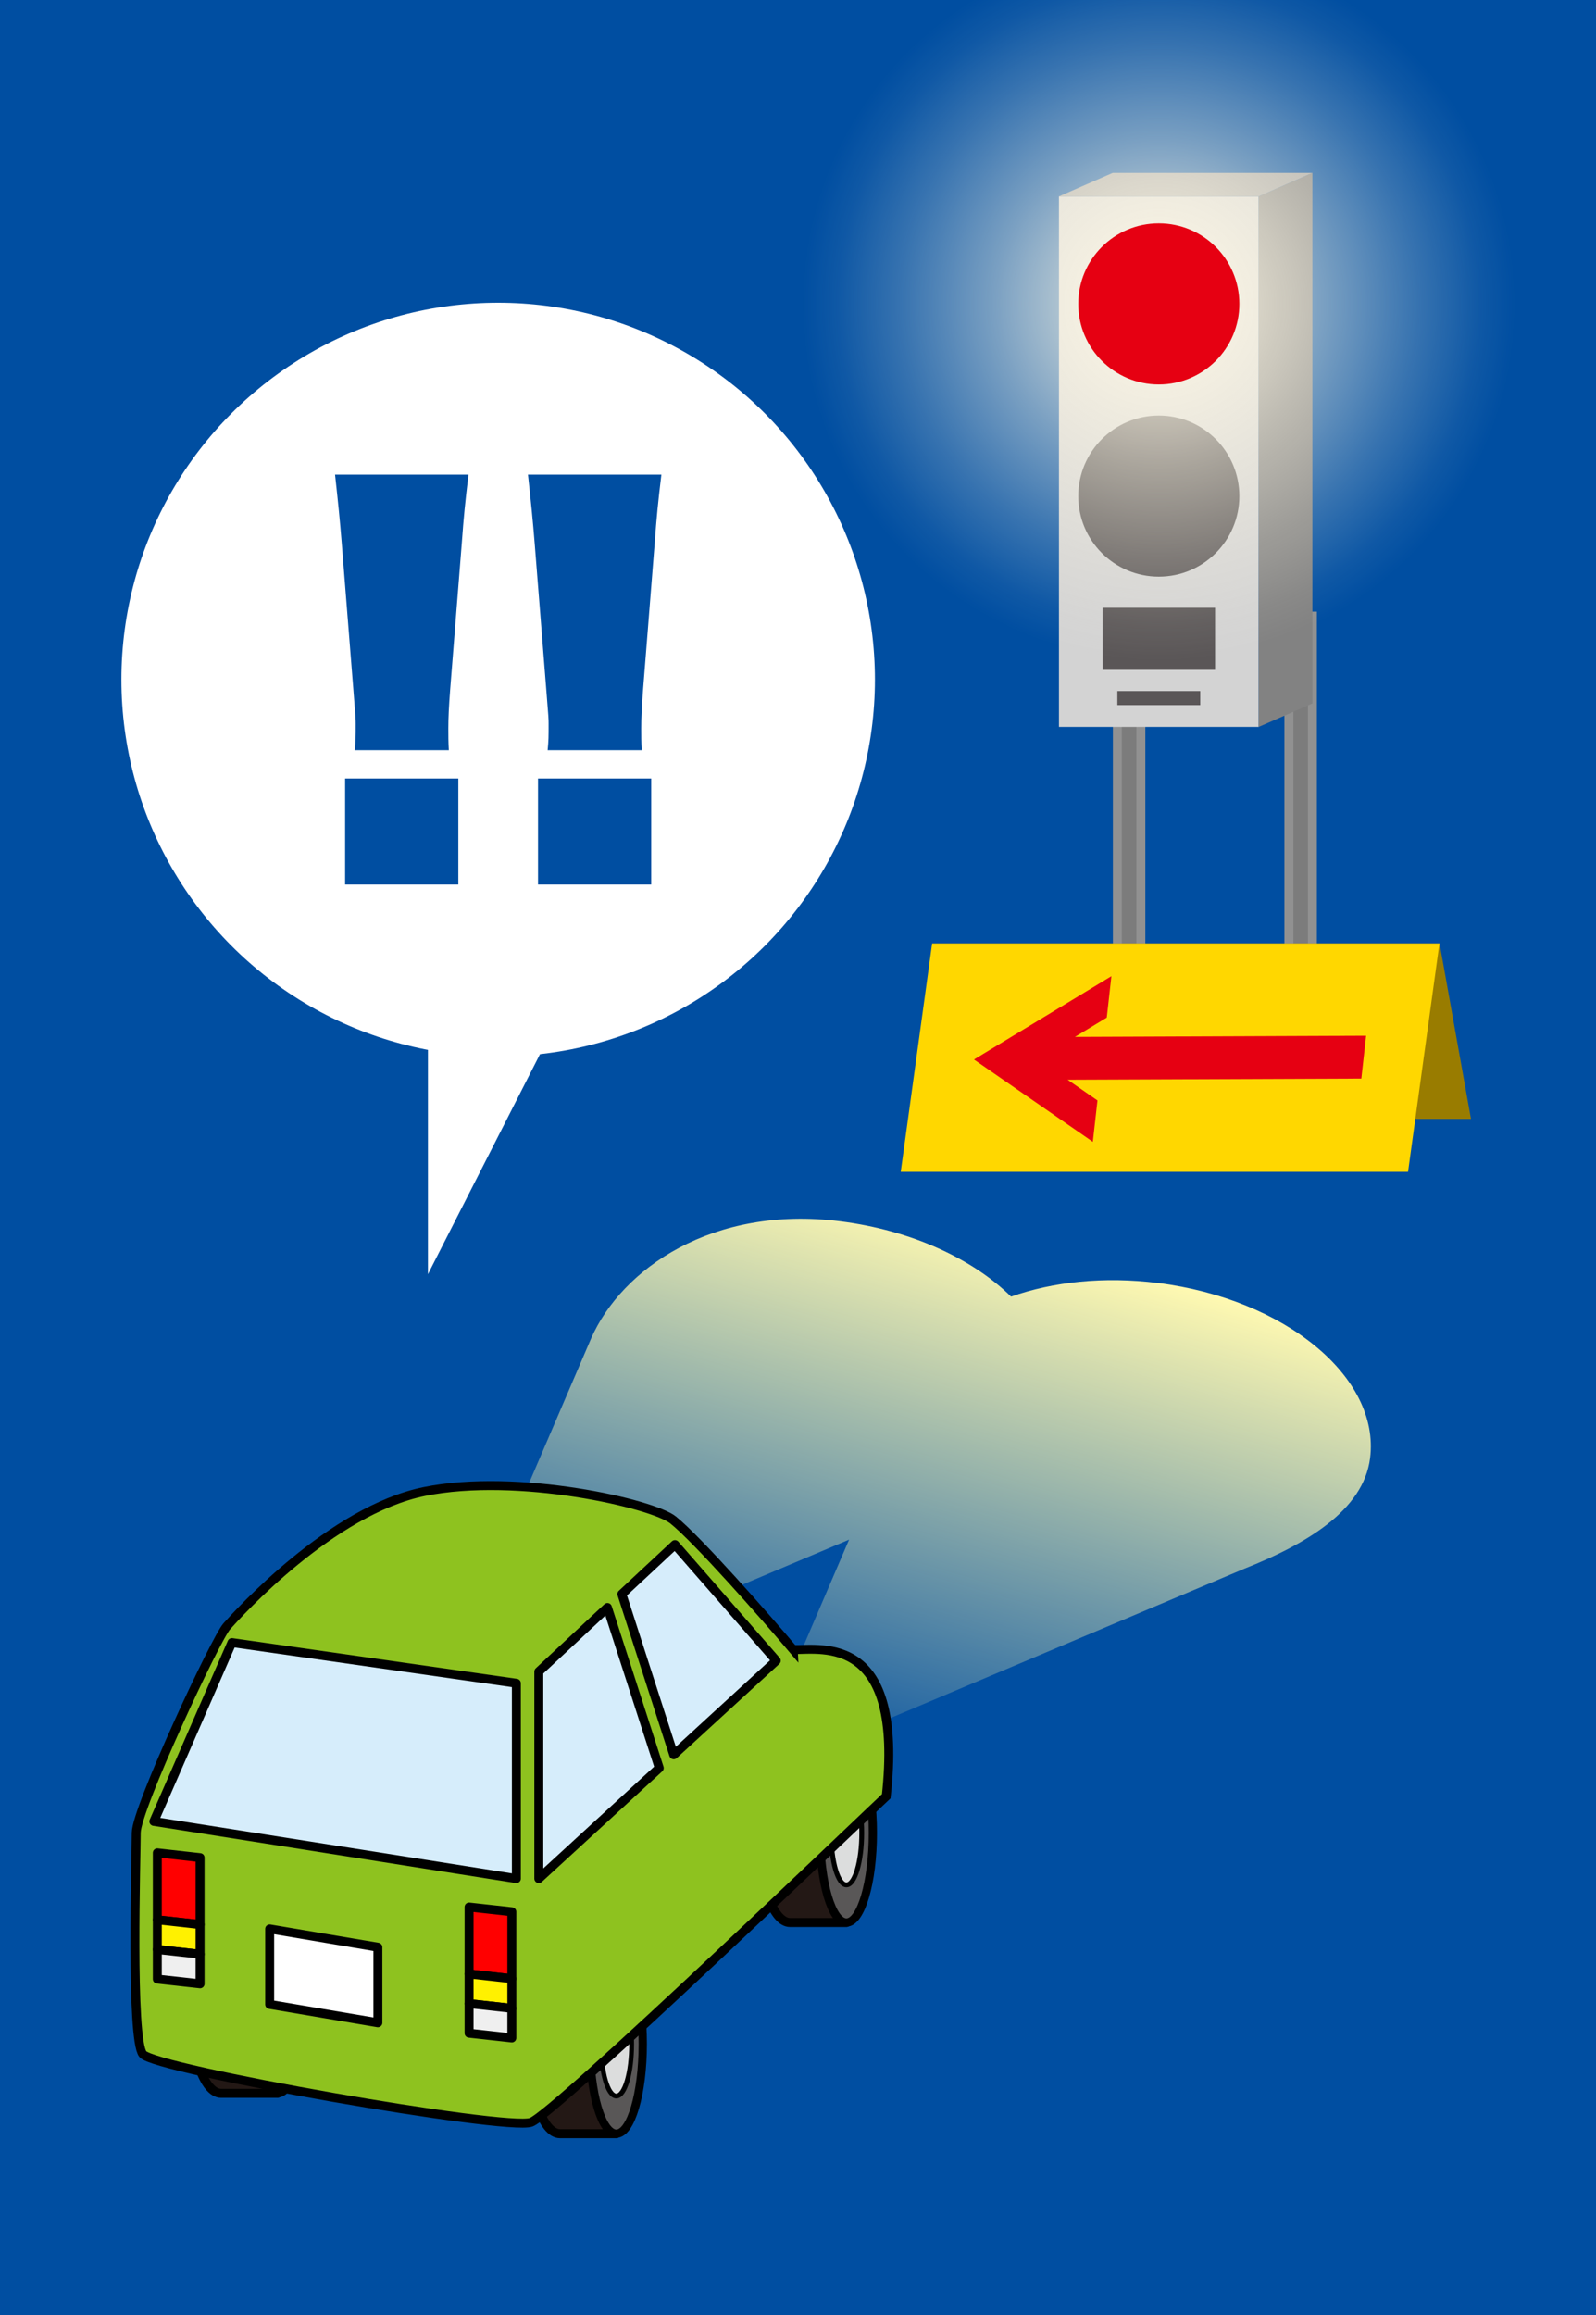 <?xml version="1.0" encoding="UTF-8"?>
<svg id="_レイヤー_1" data-name="レイヤー_1" xmlns="http://www.w3.org/2000/svg" width="300" height="435" xmlns:xlink="http://www.w3.org/1999/xlink" version="1.1" viewBox="0 0 300 435">
  <!-- Generator: Adobe Illustrator 29.2.1, SVG Export Plug-In . SVG Version: 2.1.0 Build 116)  -->
  <defs>
    <style>
      .st0 {
        fill: none;
      }

      .st1 {
        fill: #004ea1;
      }

      .st2 {
        fill: red;
      }

      .st2, .st3, .st4, .st5, .st6, .st7, .st8, .st9, .st10 {
        stroke: #000;
      }

      .st2, .st3, .st4, .st5, .st6, .st8, .st9, .st10 {
        stroke-linecap: round;
        stroke-linejoin: round;
      }

      .st2, .st3, .st6, .st7, .st8, .st10, .st11 {
        stroke-width: 1.68px;
      }

      .st12 {
        fill: #997c00;
      }

      .st3 {
        fill: #efefef;
      }

      .st13 {
        fill: #828282;
      }

      .st4 {
        fill: #dcdddd;
        stroke-width: .9px;
      }

      .st5 {
        fill: #231815;
        stroke-width: 1.69px;
      }

      .st6 {
        fill: #fff100;
      }

      .st14 {
        fill: url(#_名称未設定グラデーション_3);
      }

      .st7 {
        fill: #8ec21f;
      }

      .st7, .st11 {
        stroke-miterlimit: 10;
      }

      .st15, .st10 {
        fill: #fff;
      }

      .st8 {
        fill: #d6edfb;
      }

      .st9 {
        fill: #595757;
        stroke-width: 1.55px;
      }

      .st16 {
        fill: #a3a3a3;
      }

      .st17 {
        fill: gold;
      }

      .st11 {
        fill: #7c7c7c;
        stroke: #919191;
      }

      .st18 {
        fill: #e60012;
      }

      .st19 {
        fill: #d3d3d3;
      }

      .st20 {
        clip-path: url(#clippath);
      }

      .st21 {
        fill: #5a5657;
      }

      .st22 {
        fill: url(#_名称未設定グラデーション_74);
      }
    </style>
    <clipPath id="clippath">
      <rect class="st0" width="300" height="435"/>
    </clipPath>
    <radialGradient id="_名称未設定グラデーション_74" data-name="名称未設定グラデーション 74" cx="217.82" cy="57.1" fx="217.82" fy="57.1" r="67.03" gradientUnits="userSpaceOnUse">
      <stop offset="0" stop-color="#fff9e6"/>
      <stop offset=".14" stop-color="#fff9e6" stop-opacity=".83"/>
      <stop offset=".46" stop-color="#fff9e6" stop-opacity=".48"/>
      <stop offset=".72" stop-color="#fff9e6" stop-opacity=".22"/>
      <stop offset=".9" stop-color="#fff9e6" stop-opacity=".06"/>
      <stop offset="1" stop-color="#fff9e6" stop-opacity="0"/>
    </radialGradient>
    <linearGradient id="_名称未設定グラデーション_3" data-name="名称未設定グラデーション 3" x1="188.68" y1="231.92" x2="158.48" y2="337.27" gradientUnits="userSpaceOnUse">
      <stop offset="0" stop-color="#fff9b1"/>
      <stop offset="1" stop-color="#fff9b1" stop-opacity="0"/>
    </linearGradient>
  </defs>
  <g class="st20">
    <g>
      <rect class="st1" width="300" height="436.28"/>
      <g>
        <g>
          <g>
            <rect class="st11" x="210.03" y="115.77" width="4.42" height="69.09"/>
            <rect class="st11" x="242.27" y="115.77" width="4.42" height="69.09"/>
            <g>
              <rect class="st19" x="199.05" y="36.91" width="37.54" height="99.68"/>
              <polygon class="st13" points="236.59 136.59 246.69 132.18 246.69 32.49 236.59 36.91 236.59 136.59"/>
              <polygon class="st16" points="199.05 36.91 236.59 36.91 246.69 32.49 209.15 32.49 199.05 36.91"/>
              <circle class="st21" cx="217.82" cy="93.22" r="15.14"/>
              <rect class="st21" x="207.26" y="114.2" width="21.14" height="11.67"/>
              <rect class="st21" x="210.03" y="129.86" width="15.58" height="2.63"/>
              <circle class="st22" cx="217.82" cy="57.1" r="67.03"/>
              <circle class="st18" cx="217.82" cy="57.1" r="15.14"/>
            </g>
          </g>
          <g>
            <polygon class="st12" points="181.14 210.25 276.5 210.25 270.6 177.29 175.24 177.29 181.14 210.25"/>
            <g>
              <polygon class="st17" points="264.67 220.19 169.31 220.19 175.21 177.29 270.57 177.29 264.67 220.19"/>
              <polygon class="st18" points="256.79 194.62 202.05 194.84 208.04 191.21 208.91 183.43 183.08 199.09 205.42 214.56 206.29 206.78 200.68 202.89 255.89 202.67 256.79 194.62"/>
            </g>
          </g>
        </g>
        <g>
          <polygon class="st15" points="80.44 239.43 80.44 188.33 106.47 188.33 80.44 239.43"/>
          <circle class="st15" cx="93.64" cy="127.7" r="70.82"/>
          <g>
            <path class="st1" d="M66.68,140.95c.18-1.9.18-2.44.18-4.96,0-.81,0-1.08-.45-6.58l-2.17-27.33c-.36-4.42-.63-7.13-1.26-12.9h25.08c-.63,5.23-.9,7.94-1.26,12.9l-2.17,27.33c-.27,3.52-.36,5.41-.36,7.49,0,1.26,0,2.53.09,4.06h-17.68ZM64.87,166.21v-19.93h21.28v19.93h-21.28Z"/>
            <path class="st1" d="M102.94,140.95c.18-1.9.18-2.44.18-4.96,0-.81,0-1.08-.45-6.58l-2.17-27.33c-.36-4.42-.63-7.13-1.26-12.9h25.08c-.63,5.23-.9,7.94-1.26,12.9l-2.17,27.33c-.27,3.52-.36,5.41-.36,7.49,0,1.26,0,2.53.09,4.06h-17.68ZM101.13,166.21v-19.93h21.28v19.93h-21.28Z"/>
          </g>
        </g>
        <g>
          <path class="st14" d="M217.65,241.08c-10.15-1.27-19.74-.22-27.6,2.56-7.19-7.08-18.71-12.47-32.15-14.16-23.94-3.01-41.02,8.92-46.79,22.02l-27.59,64.28,8.65,1.98,67.43-28.45-16.33,38.06,8.65,1.98,82-34.59c11.43-4.54,22.38-10.89,23.62-20.78,1.9-15.17-15.96-29.9-39.89-32.91Z"/>
          <g>
            <g>
              <path class="st5" d="M148.51,327.53c-3.23,0-5.85,7.55-5.85,16.86s2.62,16.86,5.85,16.86h10.58v-33.71h-10.58Z"/>
              <ellipse class="st9" cx="159.1" cy="344.39" rx="4.97" ry="16.86"/>
              <ellipse class="st4" cx="159.1" cy="344.39" rx="2.88" ry="9.79"/>
            </g>
            <g>
              <path class="st5" d="M105.27,367.21c-3.23,0-5.85,7.55-5.85,16.86s2.62,16.86,5.85,16.86h10.58v-33.71h-10.58Z"/>
              <ellipse class="st9" cx="115.85" cy="384.07" rx="4.97" ry="16.86"/>
              <ellipse class="st4" cx="115.85" cy="384.07" rx="2.88" ry="9.79"/>
            </g>
            <g>
              <path class="st5" d="M41.57,359.63c-3.23,0-5.85,7.55-5.85,16.86s2.62,16.86,5.85,16.86h10.58v-33.71h-10.58Z"/>
              <ellipse class="st9" cx="52.16" cy="376.49" rx="4.97" ry="16.86"/>
              <ellipse class="st4" cx="52.16" cy="376.49" rx="2.88" ry="9.79"/>
            </g>
            <g>
              <path class="st7" d="M149.11,309.98c-5.42-6.41-18.01-20.7-22.59-24.37-3.84-3.08-29.22-8.9-46.73-5.35-17.51,3.55-35.02,22.95-37.15,25.32-2.13,2.37-17.03,34.31-17.03,38.8s-1.06,38.73,1.24,41.6c2.3,2.88,68.4,14.47,72.97,12.81,4.57-1.66,64.09-58.81,66.77-61.27,3.33-30.38-11.85-27.54-17.48-27.55Z"/>
              <polygon class="st8" points="97.06 353 28.92 342.25 43.59 308.65 97.06 316.29 97.06 353"/>
              <g>
                <polygon class="st8" points="101.28 314.1 101.28 353 123.92 332.22 114.18 302.06 101.28 314.1"/>
                <polygon class="st8" points="145.91 312.05 126.87 290.24 116.89 299.54 126.64 329.73 145.91 312.05"/>
              </g>
              <polygon class="st10" points="71.03 380.09 50.69 376.64 50.69 362.45 71.03 365.89 71.03 380.09"/>
              <g>
                <polygon class="st2" points="96.21 371.81 88.17 370.91 88.17 358.34 96.21 359.23 96.21 371.81"/>
                <polygon class="st6" points="96.21 377.38 88.17 376.49 88.17 370.91 96.21 371.81 96.21 377.38"/>
                <polygon class="st3" points="96.21 382.94 88.17 382.05 88.17 376.49 96.21 377.38 96.21 382.94"/>
              </g>
              <g>
                <polygon class="st2" points="37.61 361.63 29.57 360.74 29.57 348.16 37.61 349.06 37.61 361.63"/>
                <polygon class="st6" points="37.61 367.21 29.57 366.32 29.57 360.74 37.61 361.63 37.61 367.21"/>
                <polygon class="st3" points="37.61 372.77 29.57 371.88 29.57 366.32 37.61 367.21 37.61 372.77"/>
              </g>
            </g>
          </g>
        </g>
      </g>
    </g>
  </g>
</svg>